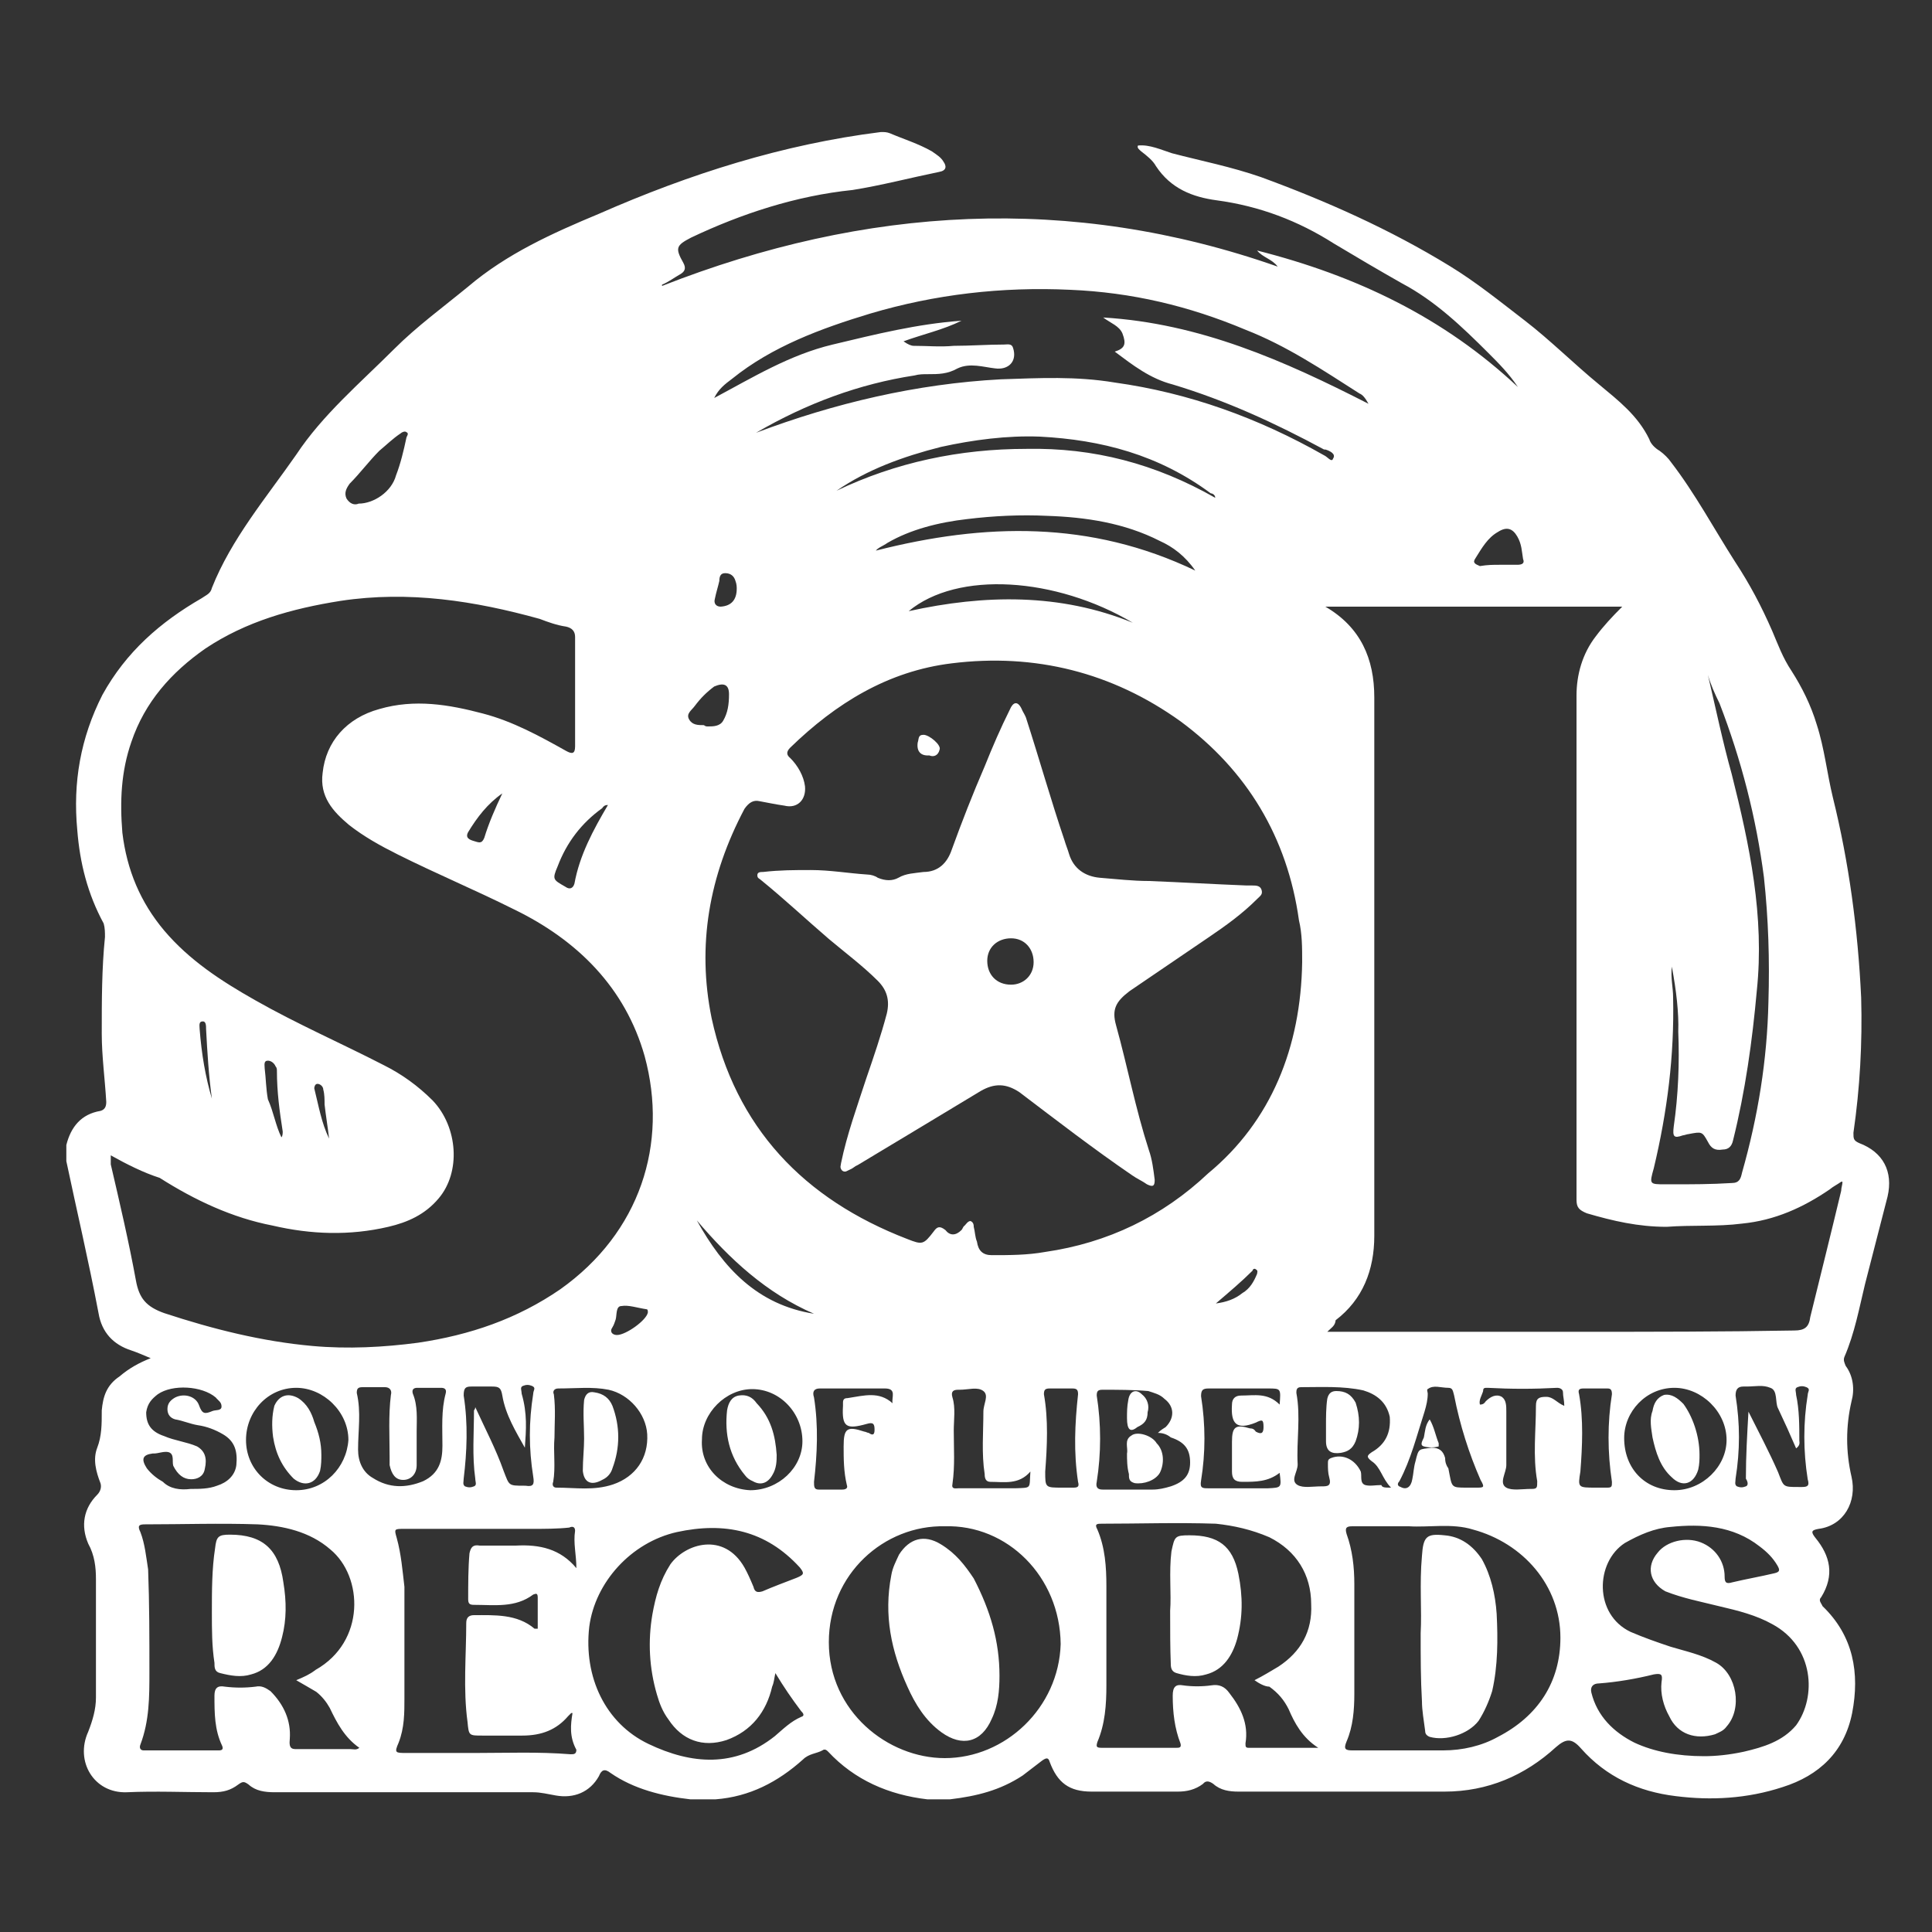 <?xml version="1.0" encoding="utf-8"?>
<!-- Generator: Adobe Illustrator 26.0.1, SVG Export Plug-In . SVG Version: 6.00 Build 0)  -->
<svg version="1.1" id="Calque_1" xmlns="http://www.w3.org/2000/svg" xmlns:xlink="http://www.w3.org/1999/xlink" x="0px" y="0px"
	 viewBox="0 0 300 300" style="enable-background:new 0 0 300 300;" xml:space="preserve">
<rect x="0" y="0" width="300" height="300" fill="#333333" stroke="none"/>
<style type="text/css">
	.st0{fill:#FFFFFF;}
</style>
<g>
	<path class="st0" d="M10.3,180.3c0-0.9,0-1.6,0-2.5c0.7-2.8,2.3-4.8,5.3-5.3c0.7-0.2,0.9-0.7,0.9-1.4c-0.2-3.5-0.7-7.1-0.7-10.6
		c0-5.1,0-10.1,0.5-15c0-0.7,0-1.4-0.2-2.1c-2.5-4.6-3.7-9.4-4.1-14.5c-0.7-7.4,0.5-14.3,3.9-21c3.7-6.7,9-11.3,15.4-15
		c0.7-0.5,1.4-0.7,1.6-1.6c3-7.6,8.5-14.1,13.1-20.7c4.1-6.2,9.9-11.1,15.2-16.4c3.5-3.5,7.6-6.5,11.5-9.7c6-5.1,13.1-8.3,20.3-11.3
		c14.1-6.2,28.6-10.8,43.8-12.7c0.5,0,0.9,0,1.4,0.2c2.1,0.9,4.4,1.6,6.5,2.8c0.7,0.5,1.4,0.9,1.8,1.6c0.5,0.7,0.5,1.4-0.7,1.6
		c-4.4,0.9-9,2.1-13.4,2.8c-8.8,0.9-17.3,3.7-25.1,7.4c-2.3,1.2-2.5,1.6-1.2,3.9c0.5,0.9,0.2,1.4-0.5,1.8c-0.9,0.5-1.8,1.2-2.8,1.6
		v0.2c31.6-12.4,63.4-14.3,95.6-3c-0.9-1.2-2.3-1.4-3.2-2.5c15.4,3.9,29,10.4,40.5,21.2c-1.4-2.1-3-3.7-4.6-5.3
		c-4.1-4.1-8.3-8.1-13.4-10.8c-3.7-2.1-7.1-4.1-10.6-6.2c-5.5-3.5-11.5-5.8-18.2-6.7c-3.7-0.5-7.1-1.8-9.4-5.3
		c-0.5-0.9-1.4-1.6-2.3-2.3c-0.2-0.2-0.7-0.5-0.5-0.9c1.8-0.2,3.7,0.7,5.3,1.2c4.6,1.2,9.2,2.1,13.8,3.7c10.1,3.7,20,8.1,29.3,13.8
		c4.1,2.5,7.8,5.5,11.7,8.5c3.9,3,7.6,6.7,11.5,9.9c3,2.5,6,4.8,7.8,8.5c0.2,0.7,0.9,1.4,1.6,1.8c0.7,0.5,1.4,1.2,1.8,1.8
		c3.7,4.8,6.7,10.4,9.9,15.4c2.3,3.5,4.1,6.9,5.8,10.8c0.9,2.1,1.6,4.1,3,6.2c1.6,2.5,3,5.3,3.9,8.3c1.2,3.7,1.6,7.6,2.5,11.3
		c2.5,10.1,3.9,20.5,4.4,31.1c0.2,7.1-0.2,14.1-1.2,21c0,0.9,0,1.2,0.9,1.6c3.7,1.4,5.3,4.4,4.4,8.3c-1.2,4.6-2.3,9-3.5,13.6
		c-0.9,3.7-1.6,7.6-3.2,11.3c-0.2,0.5,0,0.9,0.2,1.4c1.2,1.6,1.4,3.7,0.9,5.5c-0.9,3.9-0.9,7.8,0,11.7c0.9,3.9-1.2,7.6-5.1,8.1
		c-1.2,0.2-1.2,0.5-0.5,1.4c2.3,2.8,3,5.8,0.9,9.2c-0.5,0.5,0,0.9,0.2,1.4c4.8,4.6,5.8,10.4,4.6,16.6c-1.2,6-5.1,9.7-10.8,11.5
		c-5.5,1.8-11.1,2.1-16.6,1.4c-5.8-0.7-10.8-3-14.7-7.4c-1.4-1.6-2.3-1.6-3.9-0.2c-4.8,4.4-10.6,6.9-17.3,6.9c-10.6,0-21.4,0-32,0
		c-1.4,0-2.8-0.2-3.9-1.2c-0.7-0.5-1.2-0.5-1.6,0c-1.2,0.9-2.5,1.2-3.9,1.2c-4.4,0-9,0-13.4,0c-3.5,0-5.3-1.4-6.5-4.6
		c-0.2-0.7-0.5-0.7-1.2-0.2c-0.9,0.7-2.1,1.6-3,2.3c-3.5,2.3-7.1,3.2-11.3,3.7c-1.2,0-2.3,0-3.5,0c-6-0.7-11.3-3-15.4-7.4
		c-0.2-0.2-0.5-0.5-0.9-0.2c-0.9,0.5-2.1,0.5-3,1.4c-3.9,3.5-8.3,5.8-13.6,6.2c-1.4,0-2.5,0-3.9,0c-4.4-0.5-8.8-1.6-12.4-4.1
		c-0.9-0.7-1.4-0.5-1.8,0.5c-1.4,2.5-3.9,3.5-6.7,3c-1.2-0.2-2.3-0.5-3.5-0.5c-13.4,0-26.7,0-40.1,0c-1.6,0-3-0.2-4.1-1.2
		c-0.7-0.5-0.9-0.5-1.6,0c-1.2,0.9-2.3,1.2-3.9,1.2c-4.4,0-9-0.2-13.4,0c-5.1,0.2-8.1-4.8-6-9.4c0.7-1.8,1.2-3.5,1.2-5.3
		c0-6.2,0-12.4,0-18.4c0-1.8-0.2-3.7-1.2-5.5c-1.2-2.8-0.7-5.5,1.4-7.6c0.5-0.5,0.7-1.2,0.5-1.8c-0.7-1.8-1.2-3.7-0.5-5.5
		c0.7-1.8,0.7-3.7,0.7-5.5V219c0.2-2.1,0.7-3.9,2.8-5.3c1.4-1.2,3-2.1,4.8-2.8c-1.2-0.5-2.1-0.9-3-1.2c-2.8-0.9-4.6-2.8-5.1-5.8
		C13.7,195.5,11.9,187.9,10.3,180.3z M17.2,179.4c0,0.7,0,0.9,0,1.4c1.4,6,2.8,12,3.9,18c0.5,2.8,1.6,4.1,4.4,5.1
		c7.6,2.5,15.2,4.4,23,5.1c5.5,0.5,11.1,0.2,16.4-0.5c8.1-1.2,15.4-3.7,22.1-8.3c12.4-8.8,16.8-22.6,13.1-36.2
		c-3-10.6-10.4-18-20.3-22.8c-6-3-12-5.5-18-8.5c-2.8-1.4-5.3-2.8-7.6-4.6c-2.5-2.1-4.6-4.4-4.1-8.1c0.5-4.8,3.7-8.5,8.8-9.9
		c5.5-1.6,10.8-0.7,16.1,0.7c4.6,1.2,8.8,3.5,12.9,5.8c0.9,0.5,1.4,0.5,1.4-0.7c0-5.8,0-11.3,0-17c0-0.9-0.5-1.4-1.4-1.6
		c-1.4-0.2-2.8-0.7-4.1-1.2c-10.1-2.8-20.3-4.4-30.9-2.8c-7.6,1.2-14.7,3.2-21,7.4c-5.3,3.7-9.4,8.3-11.5,14.5
		c-1.6,4.6-1.8,9.2-1.4,14.1c0.7,5.8,2.8,10.8,6.5,15.2c3.9,4.6,8.8,7.8,14.1,10.8c6.5,3.7,13.4,6.7,20,10.1
		c2.8,1.4,5.3,3.2,7.6,5.5c3.9,4.1,4.4,11.1,0.9,15.2c-2.1,2.5-4.8,3.7-7.8,4.4c-6,1.4-12,1.2-18-0.2c-6.2-1.2-12-3.9-17.5-7.4
		C22.3,182.1,19.7,180.8,17.2,179.4z M202.2,149.4c0-2.3,0-4.4-0.5-6.5c-1.8-12.9-8.1-23.3-18.4-30.9c-10.6-7.6-22.6-10.6-35.5-9
		c-9.9,1.2-18,6.2-25.1,13.1c-0.7,0.7-0.5,1.2,0,1.6c1.2,1.2,2.1,2.8,2.3,4.4c0.2,2.1-1.2,3.5-3.2,3c-1.4-0.2-2.8-0.5-3.9-0.7
		c-0.9-0.2-1.6,0.2-2.3,1.2c-5.5,10.4-7.4,21.2-5.1,32.5c3.7,17,14.3,28.1,30.4,34.3c2.3,0.9,2.5,0.9,4.1-1.2
		c0.5-0.7,0.9-0.9,1.8-0.2c0.7,0.9,1.6,0.9,2.5,0c0.2-0.2,0.2-0.5,0.5-0.7c0.2-0.2,0.5-0.7,0.9-0.7c0.5,0.2,0.5,0.7,0.5,0.9
		c0.2,0.7,0.2,1.6,0.5,2.3c0.2,1.4,0.9,2.1,2.3,2.1c2.8,0,5.5,0,8.3-0.5c9.7-1.4,18.2-5.5,25.3-12.2
		C197.4,174.1,202,162.6,202.2,149.4z M206.1,206.8c0.7,0,1.4,0,1.8,0c12.4,0,24.9,0,37.3,0c11.1,0,22.3,0,33.4-0.2
		c1.6,0,2.3-0.5,2.5-2.1c1.6-6.5,3.2-12.9,4.8-19.6c0-0.5,0.2-0.9,0.2-1.4h-0.2c-0.7,0.5-1.2,0.7-1.8,1.2c-4.1,2.8-8.5,4.8-13.6,5.3
		c-3.9,0.5-7.8,0.2-11.7,0.5c-4.4,0-8.3-0.9-12.4-2.1c-1.2-0.5-1.6-0.9-1.6-2.1c0-26,0-52.1,0-78.3c0-3.2,0.9-6.5,3-9.2
		c1.2-1.6,2.5-3,4.1-4.6c-15.4,0-30.6,0-46.1,0c5.5,3.2,7.6,8.1,7.6,14.1c0,27.9,0,55.8,0,83.6c0,5.3-1.8,9.9-6,13.1
		C207.3,205.9,206.8,206.1,206.1,206.8z M194.8,260.9c1.4-0.7,2.5-1.4,3.7-2.1c3.5-2.3,5.3-5.5,5.1-9.7c0-4.6-2.3-8.3-6.5-10.4
		c-2.8-1.2-5.5-1.8-8.3-2.1c-6-0.2-12,0-17.7,0c-0.7,0-1.2,0-0.7,0.9c1.2,2.8,1.4,5.8,1.4,8.8c0,5.1,0,10.4,0,15.4
		c0,3-0.2,6-1.4,8.8c-0.2,0.7-0.2,0.9,0.7,0.9c3.9,0,7.6,0,11.5,0c0.5,0,0.9,0,0.7-0.7c-0.9-2.3-1.2-4.8-1.2-7.4
		c0-1.4,0.5-1.8,1.6-1.6c1.4,0.2,3,0.2,4.4,0c1.2-0.2,2.1,0.2,2.8,1.2c1.8,2.3,3,4.8,2.5,7.8c0,0.5,0,0.7,0.5,0.7
		c3.5,0,7.1,0,10.8,0c-2.5-1.6-3.7-3.9-4.6-6c-0.7-1.4-1.6-2.5-3-3.5C196.4,261.9,195.5,261.4,194.8,260.9z M46,260.9
		c1.2-0.5,2.1-0.9,3-1.6c7.8-4.4,7.4-14.5,2.3-18.7c-3.2-2.8-7.4-3.7-11.3-3.9c-5.8-0.2-11.7,0-17.5,0c-0.9,0-1.2,0.2-0.7,1.2
		c0.7,1.8,0.9,3.9,1.2,5.8c0.2,5.3,0.2,10.6,0.2,15.9c0,3.9,0,7.6-1.4,11.3c-0.2,0.5,0,0.9,0.5,0.9c3.9,0,7.8,0,11.7,0
		c0.5,0,0.7-0.2,0.5-0.7c-1.2-2.5-1.2-5.1-1.2-7.8c0-1.2,0.5-1.6,1.6-1.4c1.6,0.2,3.2,0.2,4.8,0c0.9-0.2,1.6,0.2,2.3,0.7
		c2.1,2.1,3.2,4.6,3,7.4c-0.2,1.8,0.5,1.6,1.6,1.6c2.5,0,5.3,0,7.8,0c0.5,0,0.9,0.2,1.4-0.2c-2.3-1.6-3.5-3.9-4.6-6.2
		c-0.5-0.9-1.2-1.8-2.1-2.5C48.1,262.1,47.2,261.6,46,260.9z M117.4,67.2c12.2-4.6,24.9-7.6,38-8.3c6-0.2,11.7-0.5,17.7,0.5
		c11.5,1.6,22.3,5.5,32.5,11.3c0.5,0.2,1.2,1.2,1.4,0.5c0.5-0.7-0.5-1.2-1.2-1.4c0,0,0,0-0.2,0c-7.6-4.1-15.2-7.6-23.5-10.1
		c-3.5-0.9-6.2-3-9-5.1c1.6-0.5,1.8-1.2,1.2-2.8c-0.5-1.2-1.8-1.6-3-2.5c15,0.9,28.1,6.7,41.2,13.4c-0.5-0.9-0.9-1.4-1.4-1.6
		c-5.8-3.7-11.3-7.4-17.7-9.9c-8.8-3.7-17.7-5.8-27.2-6.2c-10.6-0.5-21,0.7-31.1,3.7c-7.6,2.3-15.2,5.1-21.4,10.1
		c-1.2,0.9-2.1,1.6-2.8,3c6-3.2,11.7-6.7,18.4-8.3c6.7-1.6,13.1-3.2,20-3.7c-2.8,1.4-6,2.1-9,3.2c0.7,0.5,1.2,0.7,1.6,0.7
		c2.1,0,4.1,0.2,6.2,0c2.5,0,5.3-0.2,7.8-0.2c0.5,0,1.2-0.2,1.4,0.5c0.7,2.1-0.7,3.5-2.8,3.2c-1.8-0.2-3.9-0.9-5.8,0
		c-1.6,0.9-3,0.9-4.6,0.9c-0.7,0-1.4,0-2.1,0.2C133.5,59.6,125.3,62.6,117.4,67.2z M218.8,237c-3.2,0-6,0-8.8,0
		c-0.9,0-1.2,0.2-0.9,1.2c0.9,2.5,1.2,5.1,1.2,7.8c0,5.8,0,11.5,0,17c0,2.5-0.2,5.1-1.2,7.4c-0.5,1.2-0.2,1.4,0.9,1.4
		c4.6,0,9.4,0,14.1,0c3,0,6-0.7,8.5-2.1c6.2-3.2,9.7-8.5,9.7-15.4c0-8.1-5.8-14.7-13.6-16.8C225.5,236.5,221.8,237.2,218.8,237z
		 M264.6,272.7c1.8,0,3.9-0.2,6.2-0.7c3-0.7,6-1.6,8.1-4.1c3.2-4.4,2.8-12.2-3.7-15.7c-2.5-1.4-5.3-2.1-8.3-2.8
		c-2.8-0.7-5.5-1.2-8.3-2.3c-2.5-1.4-3-3.9-1.2-6c1.4-1.8,4.4-2.5,6.7-1.6c2.3,0.9,3.7,3,3.7,5.3c0,0.9,0.2,1.2,1.2,0.9
		c2.1-0.5,4.4-0.9,6.5-1.4c0.9-0.2,0.9-0.5,0.5-1.2c-0.7-1.2-1.6-2.1-2.8-3c-4.1-3.2-9-3.5-13.8-3c-2.5,0.2-4.8,1.2-7.1,2.5
		c-4.6,3-4.8,11.1,0.9,13.8c2.1,0.9,4.1,1.6,6.2,2.3c2.3,0.7,4.8,1.2,7.1,2.5c3.2,1.8,4.1,7.1,1.6,9.9c-0.5,0.7-1.2,0.9-1.8,1.2
		c-3,0.9-5.8,0-7.1-2.8c-0.9-1.6-1.4-3.5-1.2-5.3c0.2-1.2,0-1.4-1.2-1.2c-2.8,0.7-5.8,1.2-8.5,1.4c-0.9,0-1.4,0.5-1.2,1.4
		c0.9,3.7,3.5,6.2,6.7,7.8C256.8,272,260.5,272.7,264.6,272.7z M146.7,237c-9.4-0.2-18,7.4-18,18c0,10.8,9.2,18,18,18
		c9.4,0,17.7-7.8,18-17.7C164.6,244.8,156.4,236.7,146.7,237z M88.9,266c-0.2,0-0.2,0-0.2,0c-0.2,0.2-0.2,0.2-0.5,0.5
		c-1.8,2.1-4.1,3-7.1,3c-2.1,0-4.1,0-6.2,0c-2.1,0-2.1,0-2.3-2.1c-0.7-5.1-0.2-10.4-0.2-15.4c0-0.9,0.5-1.2,1.2-1.2
		c3.2,0,6.7-0.2,9.4,2.1c0,0,0.2,0,0.5,0c0-1.6,0-3.2,0-4.8c0-0.7-0.2-0.7-0.7-0.5c-2.8,2.1-6,1.6-9.2,1.6c-0.7,0-0.9-0.2-0.9-0.9
		c0-2.3,0-4.8,0.2-7.1c0.2-0.9,0.5-1.4,1.6-1.2c0.5,0,0.7,0,1.2,0c1.4,0,3,0,4.4,0c3.7-0.2,6.9,0.5,9.4,3.5c0-2.1-0.5-3.9-0.2-5.8
		c0-0.7-0.5-0.7-0.9-0.5c-1.8,0.2-3.9,0.2-5.8,0.2c-6.7,0-13.1,0-19.8,0c-1.6,0-1.6,0-1.2,1.4c0.7,2.5,0.9,5.1,1.2,7.6
		c0,5.8,0,11.5,0,17.3c0,2.3,0,4.6-0.9,6.9c-0.7,1.6-0.5,1.6,1.2,1.6c3.7,0,7.1,0,10.8,0c4.8,0,9.7-0.2,14.7,0.2
		c0.5,0,0.9,0,0.9-0.7C88.4,269.7,88.6,267.8,88.9,266z M120.4,259.8c-0.2,0.9-0.2,1.4-0.5,2.1c-0.9,3.9-3.2,6.9-7.1,8.3
		c-3.7,1.2-6.9,0-9-3.2c-0.9-1.2-1.4-2.5-1.8-3.9c-1.2-4.1-1.4-8.3-0.7-12.4c0.5-2.8,1.2-5.3,2.8-7.8c2.3-3.2,8.3-5.1,11.5,0.5
		c0.5,0.9,0.9,1.8,1.4,3c0.2,0.9,0.7,0.9,1.4,0.7c1.6-0.7,3.5-1.4,5.3-2.1c1.2-0.5,1.2-0.7,0.5-1.6c-5.3-5.8-11.7-7.1-19.1-5.5
		c-7.1,1.6-12.7,7.8-13.6,14.7c-0.9,7.8,2.5,15,9.2,18.2c6.7,3.2,13.4,3.7,19.6-1.2c1.4-1.2,2.5-2.3,4.1-3c0.7-0.2,0.2-0.7,0-0.9
		C122.9,263.7,121.8,262.1,120.4,259.8z M259.6,150.1c-0.2,1.8,0.2,3.2,0.2,4.8c0.2,9-0.9,17.7-3,26.5c-0.7,2.5-0.7,2.5,1.8,2.5
		c0.2,0,0.5,0,0.9,0c3.2,0,6.2,0,9.4-0.2c1.2,0,1.4-0.7,1.6-1.6c2.5-8.8,3.9-17.5,4.1-26.5c0.2-6.5,0-12.9-0.7-19.4
		c-1.2-9.2-3.5-18.2-6.9-27c-0.7-1.4-1.4-3-1.8-4.4c1.2,5.1,2.3,10.4,3.7,15.4c2.8,11.1,5.1,22.1,3.9,33.6
		c-0.7,7.8-1.8,15.7-3.7,23.3c-0.2,0.9-0.7,1.4-1.6,1.4c-1.2,0.2-1.8-0.2-2.3-1.2c-0.9-1.6-0.9-1.6-3-1.2c-0.2,0-0.7,0.2-0.9,0.2
		c-1.4,0.5-1.6,0.2-1.4-1.4c0.7-4.8,0.9-9.9,0.7-14.7C260.7,157.3,260.3,153.8,259.6,150.1z M216,231c-1.4-1.4-1.6-3.2-3-4.1
		c-0.9-0.7-0.7-0.9,0-1.4c2.1-1.2,3-3,2.8-5.5c-0.5-2.3-2.1-3.5-4.1-4.1c-3.2-0.7-6.5-0.5-9.7-0.5c-0.7,0-0.7,0.5-0.7,0.9
		c0.7,3.7,0,7.4,0.2,11.1c0,1.2-1.2,2.5,0,3.2c0.9,0.5,2.3,0.2,3.7,0.2c0.9,0,1.6,0,1.2-1.4c-0.2-0.7-0.2-1.4-0.2-2.1
		c0-0.5,0-0.7,0.5-0.9c1.8-0.7,3.7,0.2,4.6,2.1c0.2,0.7-0.2,1.8,0.7,2.1c0.7,0.2,1.6,0,2.5,0C214.6,231,215.1,231,216,231z
		 M179.8,222.5c0.5-0.5,0.9-0.7,1.2-0.9c1.4-1.4,1.4-3.2-0.2-4.4c-0.7-0.7-1.6-0.9-2.5-1.2c-2.3-0.2-4.8-0.2-7.1-0.2
		c-0.7,0-0.9,0.2-0.9,0.9c0.7,4.4,0.7,9,0,13.4c-0.2,0.9,0.2,1.2,0.9,1.2c2.5,0,5.1,0,7.8,0c0.9,0,1.8-0.2,2.8-0.5
		c2.1-0.7,3-1.8,3-3.7c0-2.1-0.9-3.2-3-3.9C181.2,222.7,180.5,222.5,179.8,222.5z M64.7,222.2c0,1.8,0,3.5,0,5.3
		c0,1.4-0.9,2.3-2.1,2.3c-1.2,0-1.8-0.9-2.1-2.3c0-0.5,0-0.9,0-1.2c0-3.2-0.2-6.5,0.2-9.7c0.2-0.7-0.2-1.2-0.9-1.2
		c-1.2,0-2.3,0-3.5,0c-0.7,0-0.9,0.2-0.9,0.9c0.7,3,0.2,5.8,0.2,8.8c0,1.8,0.7,3.5,2.3,4.4c2.5,1.6,5.1,1.6,7.8,0.5
		c2.5-1.2,3-3.2,3-5.5c0-2.8-0.2-5.5,0.5-8.1c0.2-0.7-0.2-0.9-0.7-0.9c-1.2,0-2.5,0-3.7,0c-0.5,0-0.9,0.2-0.7,0.9
		C64.9,218.3,64.7,220.4,64.7,222.2z M86.1,223.2c-0.2,2.3,0.2,4.6-0.2,6.9c-0.2,0.5,0,0.9,0.5,0.9c3,0,5.8,0.5,8.8-0.5
		c3.5-1.2,5.5-4.1,5.3-7.8c-0.2-3.2-2.8-6.2-6-6.9c-2.5-0.5-5.1-0.2-7.8-0.2c-0.7,0-0.9,0.5-0.7,0.9
		C86.3,218.8,86.1,221.1,86.1,223.2z M29.6,231.2c1.4,0,2.8,0,4.1-0.5c1.6-0.5,2.8-1.6,3-3.2c0.2-2.1-0.2-3.7-2.1-4.8
		c-1.2-0.7-2.5-1.2-3.9-1.4c-1.2-0.2-2.3-0.7-3.5-0.9c-0.7-0.2-1.2-0.7-1.2-1.6c0-0.9,0.5-1.4,1.2-1.8c1.4-0.7,3.2-0.2,3.7,1.2
		c0.5,1.4,0.9,1.4,2.1,0.9c0.5-0.2,1.4,0,1.4-0.7c0-0.7-0.5-0.9-0.9-1.4c-2.1-1.8-6.7-2.1-9-0.5c-0.9,0.7-1.6,1.4-1.8,2.8
		c0,1.8,0.7,3,2.8,3.7c1.6,0.7,3.5,0.9,5.1,1.6c1.2,0.7,1.6,1.8,1.2,3.5c-0.2,1.2-1.2,1.6-2.1,1.6c-1.2,0-2.1-0.7-2.8-2.1
		c-0.2-0.7,0.2-1.8-0.7-2.1c-0.7-0.2-1.6,0.2-2.3,0.2h-0.2c-1.6,0.2-1.8,0.9-0.9,2.3c0.7,0.9,1.6,1.6,2.5,2.1
		C26.4,231.2,28,231.4,29.6,231.2z M116.5,231.4c4.4,0,8.1-3.5,8.1-7.6c0-4.4-3.5-8.1-7.8-8.1c-4.1,0-7.8,3.7-7.8,7.8
		C108.7,227.8,112.1,231.2,116.5,231.4z M260,231.4c4.4,0,8.1-3.7,8.1-7.8c0-4.4-3.9-8.1-8.1-8.1c-4.4,0-7.8,3.7-7.8,7.8
		C252.2,228,255.4,231.4,260,231.4z M46,231.4c4.4,0,7.8-3.5,8.1-7.8c0-4.4-3.9-8.1-8.1-8.1c-4.4,0-7.8,3.7-7.8,8.1
		C38.2,228,41.6,231.4,46,231.4z M185.6,88.6c-1.6-2.3-3.5-3.7-5.5-4.6c-5.5-2.8-11.5-3.7-17.5-3.9c-4.1-0.2-8.3,0-12.4,0.5
		c-4.4,0.5-8.8,1.6-12.4,3.7c-0.7,0.5-1.4,0.7-1.8,1.2C152.9,81.2,169.3,80.8,185.6,88.6z M81.5,224.8c-1.4-2.5-3-5.1-3.5-8.1
		c-0.2-1.2-0.5-1.4-1.6-1.4c-1.2,0-2.1,0-3.2,0c-0.9,0-1.2,0.2-1.2,1.4c0.7,4.4,0.5,8.8,0,12.9c0,0.5-0.2,0.9,0.2,1.2
		c0.5,0.2,0.9,0.2,1.4,0c0.5-0.2,0.2-0.7,0.2-1.2c-0.5-3.5-0.2-7.1-0.2-10.6c0,0,0.2-0.2,0.2-0.5c1.6,3.5,3.2,6.5,4.4,9.9
		c0.9,2.3,0.7,2.3,3.2,2.3c0,0,0,0,0.2,0c1.2,0.2,1.4-0.2,1.2-1.4c-0.7-4.4-0.7-8.5,0-12.9c0-0.5,0.5-0.9-0.2-1.2
		c-0.5-0.2-0.9-0.2-1.4,0c-0.5,0.2-0.2,0.7-0.2,1.2C81.9,219.5,81.7,222,81.5,224.8z M271.5,219.2c1.6,3.2,3.2,6.2,4.6,9.4
		c0.9,2.3,0.7,2.3,3.2,2.3c0.2,0,0.5,0,0.5,0c0.9,0,1.2-0.2,0.9-1.2c-0.7-4.4-0.7-8.8,0-13.1c0-0.5,0.5-0.9-0.2-1.2
		c-0.5-0.2-0.9-0.2-1.4,0c-0.5,0.2-0.2,0.7-0.2,1.2c0.5,2.3,0.5,4.8,0.5,7.1c0,0.2,0.2,0.7-0.5,1.2c-0.9-2.1-1.8-4.1-2.8-6.2
		c-0.5-0.9,0-2.8-1.2-3.2c-1.2-0.5-2.3-0.2-3.7-0.2c-0.2,0-0.2,0-0.5,0c-0.9,0-1.2,0.5-1.2,1.4c0.7,4.4,0.7,8.5,0,12.9
		c0,0.5-0.2,0.9,0.2,1.2c0.5,0.2,0.9,0.2,1.4,0c0.5-0.2,0.2-0.9,0-1.2C271.1,226.1,271.3,222.7,271.5,219.2z M198.7,228.7
		c-1.8,1.4-3.7,1.4-5.8,1.4c-1.2,0-1.6-0.5-1.6-1.6c0-1.6,0-3,0-4.6c0-2.3,0.5-2.8,2.8-2.1c0.5,0,0.7,0.2,0.9,0.5
		c0.9,0.5,1.2,0.2,1.2-0.7c0-1.2-0.2-1.2-1.2-0.7c-3,1.2-3.9,0.2-3.7-2.8c0-0.9,0.5-1.4,1.4-1.4c2.1,0,4.1-0.5,6,1.4
		c0.2-2.5,0.2-2.5-1.8-2.5c-3,0-6,0-9.2,0c-0.9,0-1.2,0.2-1.2,1.2c0.7,4.4,0.7,8.8,0,13.1c-0.2,1.2,0.2,1.2,1.2,1.2c3,0,6.2,0,9.2,0
		C199,231,199,231,198.7,228.7z M227.8,231c0.5,0,0.9,0,1.4,0c1.2,0,1.4,0,0.7-1.2c-1.8-4.1-3.2-8.5-4.1-13.1
		c-0.2-0.7-0.2-1.2-0.9-1.2c-1.2,0-2.3-0.5-3.2,0.2c-0.2,0,0,0.5,0,0.7c0,0.9-0.2,1.8-0.5,2.8c-1.2,3.7-2.1,7.4-3.9,10.8
		c-0.2,0.2-0.5,0.7,0.2,0.9c0.9,0.5,1.6,0,1.8-1.2c0.2-0.9,0.2-1.8,0.5-2.8c0.5-2.1,0.5-1.8,2.5-2.1c1.2,0,1.8,0.5,2.1,1.6
		c0,0.7,0.2,1.2,0.5,1.6C225.5,231,225.2,231,227.8,231z M229.8,218.1c0.5,0,0.7-0.2,0.9-0.5c0.7-0.7,1.6-1.2,2.5-0.7
		c0.7,0.5,0.7,1.4,0.7,2.3c0,2.8,0,5.5,0,8.3c0,1.2-1.2,2.8,0,3.5c0.9,0.5,2.5,0.2,3.7,0.2c0,0,0,0,0.2,0c0.9,0,0.9-0.2,0.9-1.2
		c-0.7-3.9-0.2-7.8-0.2-11.7c0-1.2,0.5-1.4,1.6-1.4s1.6,0.9,2.8,1.4c0-0.9-0.2-1.4-0.2-2.1c0-0.5-0.5-0.7-0.9-0.7
		c-3.7,0.2-7.1,0.2-10.8,0c-0.5,0-0.7,0-0.7,0.5C230.1,216.7,229.6,217.4,229.8,218.1z M138.6,217.9c-0.2-0.9,0.7-2.3-1.2-2.3
		c-3.5,0-6.7,0-10.1,0c-0.9,0-1.2,0.5-0.9,1.4c0.7,4.4,0.5,8.8,0,13.1c0,0.7,0,1.2,0.7,1.2c1.2,0,2.5,0,3.7,0c0.5,0,0.9-0.2,0.7-0.7
		c-0.5-2.1-0.5-4.1-0.5-6c0-2.8,0.5-3.2,3.2-2.3c0.2,0,0.5,0.2,0.7,0.2c0.7,0.5,0.9,0.2,0.9-0.5c0-0.9-0.2-1.2-1.2-0.9
		c-3.2,0.9-3.9,0.5-3.7-2.8c0-0.2,0-0.2,0-0.5c0-0.5,0.2-0.7,0.7-0.7C134.2,216.7,136.5,216,138.6,217.9z M129.9,76.2
		c9.2-4.4,19.1-6.5,29.5-6.5c10.4-0.2,20,2.3,29.3,7.6c0-0.5-0.5-0.7-0.7-0.7c-8.1-6-17-8.3-26.5-8.8c-5.1-0.2-10.4,0.5-15.4,1.6
		C140.2,70.9,134.7,72.9,129.9,76.2z M160,228.5c-1.8,2.1-4.1,1.6-6.2,1.6c-0.7,0-0.9-0.5-0.9-1.2c-0.5-3.2-0.2-6.5-0.2-9.7
		c0-1.2,0.9-2.5,0-3.2c-0.9-0.7-2.3-0.2-3.7-0.2h-0.2c-0.7,0-1.2,0.2-0.9,1.2c0.5,1.6,0.2,3.5,0.2,5.1c0,2.8,0.2,5.5-0.2,8.3
		c-0.2,0.9,0.5,0.7,0.9,0.7c3,0,5.8,0,8.8,0C160.3,231,159.8,231.2,160,228.5z M164.9,231c0.7,0,1.4,0,1.8,0c0.7,0,0.9-0.2,0.7-0.9
		c-0.7-4.6-0.5-9,0-13.6c0-0.7-0.2-0.9-0.9-0.9c-1.2,0-2.3,0-3.5,0c-0.7,0-0.9,0.2-0.9,0.9c0.7,3.9,0.5,8.1,0.2,12
		C162.3,231,162.3,231,164.9,231z M247.8,231c0.7,0,1.4,0,1.8,0c0.7,0,0.7-0.2,0.7-0.9c-0.7-4.6-0.7-9.2,0-13.6
		c0-0.7-0.2-0.9-0.7-0.9c-1.2,0-2.5,0-3.7,0c-0.7,0-0.9,0.2-0.7,0.9c0.7,3.9,0.5,8.1,0.2,12C245,231,245,231,247.8,231z M175.9,96.7
		c-12-7.1-27.2-8.1-34.8-1.8C152.9,92.3,164.6,92.1,175.9,96.7z M55.7,78.2c2.3,0,5.1-1.8,5.8-4.4c0.7-1.8,1.2-3.9,1.6-5.8
		c0-0.2,0.5-0.7,0-0.9c-0.2-0.2-0.7,0-0.9,0.2C61,68.1,60.1,69,58.9,70c-1.6,1.6-3,3.5-4.6,5.1c-0.5,0.7-0.9,1.4-0.5,2.3
		C54.3,78.2,55,78.5,55.7,78.2z M94.4,125c-0.5,0-0.7,0.2-0.9,0.5c-3.2,2.3-5.5,5.3-6.9,9c-0.9,2.1-0.7,2.1,1.2,3.2
		c0.7,0.5,1.2,0.2,1.4-0.5C90,132.8,92.1,128.9,94.4,125z M232.8,87.7L232.8,87.7c0.9,0,1.8,0,2.8,0c0.7,0,1.2-0.2,0.9-0.9
		c-0.2-1.2-0.2-2.3-0.9-3.5c-0.7-1.2-1.6-1.6-3-0.7c-1.6,0.9-2.5,2.5-3.5,4.1c-0.5,0.7,0,0.9,0.7,1.2
		C231,87.7,231.9,87.7,232.8,87.7z M110,112.8c0.7,0,1.8,0,2.3-0.9c0.7-1.2,0.9-2.5,0.9-4.1c0-1.6-0.9-1.8-2.3-1.2
		c-1.2,0.9-2.1,1.8-3,3c-0.5,0.7-1.4,1.2-0.9,2.1c0.5,0.9,1.4,0.9,2.3,0.9C109.6,112.8,109.6,112.8,110,112.8z M108.2,189.5
		c4.1,7.4,9.4,13.1,18.2,14.5C119,200.8,113.3,195.5,108.2,189.5z M95.8,207.3c1.4,0,4.6-2.3,4.8-3.5c0-0.2,0-0.5-0.2-0.5
		c-1.4-0.2-2.8-0.7-3.9-0.5c-0.9,0-0.7,1.4-0.9,2.1c-0.2,0.5-0.2,0.7-0.5,1.2C94.6,206.8,95.1,207.3,95.8,207.3z M78,123.2
		c-2.3,1.6-3.9,3.7-5.3,6c-0.5,0.9,0.2,1.2,0.9,1.4c0.7,0.2,1.2,0.5,1.6-0.5C75.9,127.8,76.9,125.5,78,123.2z M43.7,176.6
		c0.2-0.2,0.2-0.7,0.2-0.9c-0.5-3.2-0.9-6.2-0.9-9.4c0-0.2,0-0.5-0.2-0.7c-0.2-0.5-0.7-0.9-1.2-0.9c-0.7,0-0.5,0.7-0.5,1.2
		c0.2,1.6,0.2,3.2,0.5,4.8C42.5,172.7,42.8,174.8,43.7,176.6z M114.4,91.4c0-0.2,0-0.7-0.2-1.2c-0.2-0.7-0.7-1.2-1.6-1.2
		c-0.7,0-0.9,0.5-0.9,1.2c-0.2,0.9-0.5,1.8-0.7,2.8c-0.2,0.7,0.2,1.2,0.9,1.2C113.5,94.1,114.4,93.2,114.4,91.4z M188.8,202.4
		c1.6-0.2,3-0.7,4.1-1.6c1.2-0.7,1.8-1.8,2.3-3c0-0.2,0.2-0.5-0.2-0.7c-0.2-0.2-0.5,0-0.5,0.2C192.8,199,190.9,200.6,188.8,202.4z
		 M32.9,170.6c-0.5-3.7-0.7-7.1-0.9-10.8c0-0.5,0-1.2-0.5-1.2c-0.7,0-0.5,0.7-0.5,1.2C31.3,163.7,31.9,167.2,32.9,170.6z
		 M51.1,176.8c-0.2-1.8-0.5-3.5-0.7-5.3c0-0.7,0-1.6-0.2-2.3c0-0.5-0.5-0.9-0.9-0.9s-0.5,0.5-0.5,0.7
		C49.5,171.8,49.9,174.3,51.1,176.8z"/>
	<path class="st0" d="M125.9,135.1c3,0,5.8,0.5,8.8,0.7c0.5,0,1.2,0.2,1.6,0.5c1.2,0.5,2.3,0.5,3.2,0c1.2-0.7,2.5-0.7,3.9-0.9
		c2.3,0,3.7-1.4,4.4-3.5c1.6-4.4,3.2-8.5,5.1-12.9c1.2-3,2.5-6,3.9-8.8c0.5-1.2,1.2-1.4,1.8-0.2c0.2,0.5,0.5,0.9,0.7,1.4
		c2.1,6.5,3.9,12.9,6,19.1c0.2,0.7,0.5,1.4,0.7,2.1c0.7,2.3,2.5,3.5,4.8,3.7c2.5,0.2,5.1,0.5,7.6,0.5c5.1,0.2,10.1,0.5,15.2,0.7
		c0.2,0,0.5,0,0.9,0c0.5,0,1.2,0,1.4,0.7s-0.2,0.9-0.7,1.4c-2.3,2.3-4.8,4.1-7.6,6c-4.1,2.8-8.1,5.5-12.2,8.3
		c-2.1,1.6-2.8,2.8-2.1,5.3c1.8,6.5,3,12.9,5.1,19.4c0.5,1.4,0.7,3,0.9,4.6c0,0.9-0.2,1.2-1.2,0.7c-0.7-0.5-1.6-0.9-2.3-1.4
		c-6-4.1-11.7-8.5-17.5-12.9c-2.1-1.4-3.9-1.4-6-0.2c-6.5,3.9-12.9,7.8-19.1,11.5c-0.5,0.2-0.7,0.5-1.2,0.7
		c-0.5,0.2-0.7,0.5-1.2,0.2c-0.5-0.5-0.2-0.9-0.2-1.2c0.9-4.4,2.5-8.8,3.9-13.1c1.2-3.5,2.3-6.7,3.2-10.1c0.5-2.1,0-3.7-1.4-5.1
		c-2.3-2.3-5.1-4.4-7.6-6.5c-3.5-3-6.9-6.2-10.6-9.2c-0.2-0.2-0.5-0.2-0.5-0.7s0.5-0.5,0.9-0.5C121.1,135.1,123.4,135.1,125.9,135.1
		z M160.5,149.4c0-2.1-1.4-3.7-3.5-3.7c-2.1,0-3.7,1.4-3.7,3.5s1.4,3.7,3.7,3.7C158.9,152.9,160.5,151.5,160.5,149.4z"/>
	<path class="st0" d="M142.5,115.3c0.2-0.5,0-1.2,0.9-1.2s2.8,1.6,2.5,2.3c-0.2,0.9-0.9,1.2-1.6,0.9
		C143,117.4,142.3,116.7,142.5,115.3z"/>
	<path class="st0" d="M181.7,250.1c0.2-2.5-0.2-6,0.2-9.2c0.5-2.3,0.5-2.5,2.8-2.5c4.4,0,6.7,1.6,7.6,6c0.7,3.5,0.7,6.7-0.2,10.1
		c-0.7,2.5-2.1,4.8-4.8,5.5c-1.6,0.5-3.2,0.2-4.6-0.2c-0.7-0.2-0.9-0.7-0.9-1.4C181.7,255.9,181.7,253.3,181.7,250.1z"/>
	<path class="st0" d="M32.9,250.3c0-3.2,0-6.7,0.5-9.9c0.2-1.8,0.5-2.1,2.3-2.1c5.1,0,7.6,2.3,8.3,7.4c0.5,3,0.5,5.8-0.2,8.5
		c-0.7,2.8-2.1,5.1-4.8,5.8c-1.6,0.5-3.2,0.2-4.8-0.2c-0.9-0.2-0.9-0.9-0.9-1.6C32.9,255.6,32.9,253.1,32.9,250.3z"/>
	<path class="st0" d="M220.6,253.6c0.2-3.5-0.2-7.6,0.2-12c0.2-3,0.7-3.5,3.5-3.2c2.5,0.2,4.4,1.6,5.8,3.7c1.4,2.5,2.1,5.5,2.3,8.5
		c0.2,3.9,0.2,8.1-0.7,12c-0.5,1.6-1.2,3.2-2.1,4.6c-1.6,2.1-5.1,3.2-7.6,2.5c-0.5-0.2-0.7-0.5-0.7-0.9c-0.2-1.6-0.5-3.2-0.5-4.6
		C220.6,260.7,220.6,257.5,220.6,253.6z"/>
	<path class="st0" d="M155.2,260.2c0,2.3-0.2,4.6-1.2,6.7c-1.6,3.7-4.6,4.4-7.8,2.1c-2.5-1.8-4.1-4.4-5.3-7.1
		c-2.5-5.5-3.7-11.1-2.5-17.3c0.2-1.2,0.7-2.1,1.2-3.2c1.6-2.5,3.9-3.2,6.5-1.6c2.3,1.4,3.7,3.2,5.1,5.3
		C153.8,250.1,155.2,254.9,155.2,260.2z"/>
	<path class="st0" d="M205.9,221.3c0-1.2,0-2.8,0.2-4.1c0.2-0.9,0.7-1.2,1.4-1.2c1.4,0,2.3,0.5,3,1.8c0.7,2.1,0.7,4.1,0,6
		c-0.5,1.2-1.2,1.6-2.3,1.8c-1.4,0.2-2.3-0.2-2.3-1.8C205.9,223.4,205.9,222.5,205.9,221.3z"/>
	<path class="st0" d="M175,225.7c0.2-0.9-0.5-2.1,0.7-2.8c0.9-0.7,3.2,0,3.9,1.2c1.2,1.2,1.2,3.2,0.5,4.6c-0.7,1.2-2.5,1.8-3.9,1.6
		c-0.7-0.2-0.9-0.5-0.9-1.2v-0.2C175,227.8,175,226.6,175,225.7z"/>
	<path class="st0" d="M175,220.2c0-0.9,0-1.8,0.2-2.8c0.2-1.4,1.2-1.8,2.1-0.9c0.9,0.7,1.2,1.8,0.9,2.8c0,1.2-0.5,1.8-1.6,2.3
		C175.5,222.5,175,222,175,220.2z"/>
	<path class="st0" d="M90.7,223.4c0-2.1-0.2-3.9,0-6c0.2-0.9,0.7-1.4,1.6-1.2c1.4,0.2,2.3,0.9,2.8,2.1c1.2,3.2,1.2,6.5,0,9.7
		c-0.2,0.7-0.7,1.4-1.6,1.8c-1.6,0.9-2.8,0.5-3-1.4C90.5,226.6,90.7,225,90.7,223.4z"/>
	<path class="st0" d="M120.6,225.9c0,0.9,0,2.1-0.7,3.2c-0.7,1.2-1.8,1.6-3,0.9c-0.5-0.2-0.9-0.5-1.2-0.9c-2.5-3-3.2-6.5-2.8-10.1
		c0.2-1.2,0.7-2.1,1.8-2.3c1.2-0.2,2.1,0.2,2.8,1.2C119.7,220.2,120.4,222.9,120.6,225.9z"/>
	<path class="st0" d="M263.9,225.9c0,0.7,0,1.4-0.2,2.3c-0.7,2.3-2.5,2.8-4.1,1.2c-1.8-1.6-2.5-3.9-3-6.2c-0.2-1.4-0.5-2.8,0-4.1
		c0.2-1.2,0.7-2.1,1.8-2.5c1.2-0.2,2.1,0.5,3,1.4C262.8,219.9,263.9,222.9,263.9,225.9z"/>
	<path class="st0" d="M49.9,225.9c0,0.7,0,1.6-0.2,2.5c-0.7,2.1-2.5,2.5-4.1,1.2c-1.8-1.8-2.8-3.9-3.2-6.5c-0.2-1.6-0.2-3.2,0.2-4.8
		c0.7-1.6,2.1-2.1,3.7-1.2c1.4,0.9,2.1,2.3,2.5,3.7C49.5,222.5,49.9,224.1,49.9,225.9z"/>
	<path class="st0" d="M222,220.4c0.7,1.2,0.9,2.5,1.4,3.7c0,0.2,0,0.5,0,0.5c-0.7,0.2-1.6,0.2-2.3,0c-0.7-0.2-0.2-0.9,0-1.4
		C221.3,222.2,221.3,221.3,222,220.4z"/>
</g>
</svg>
